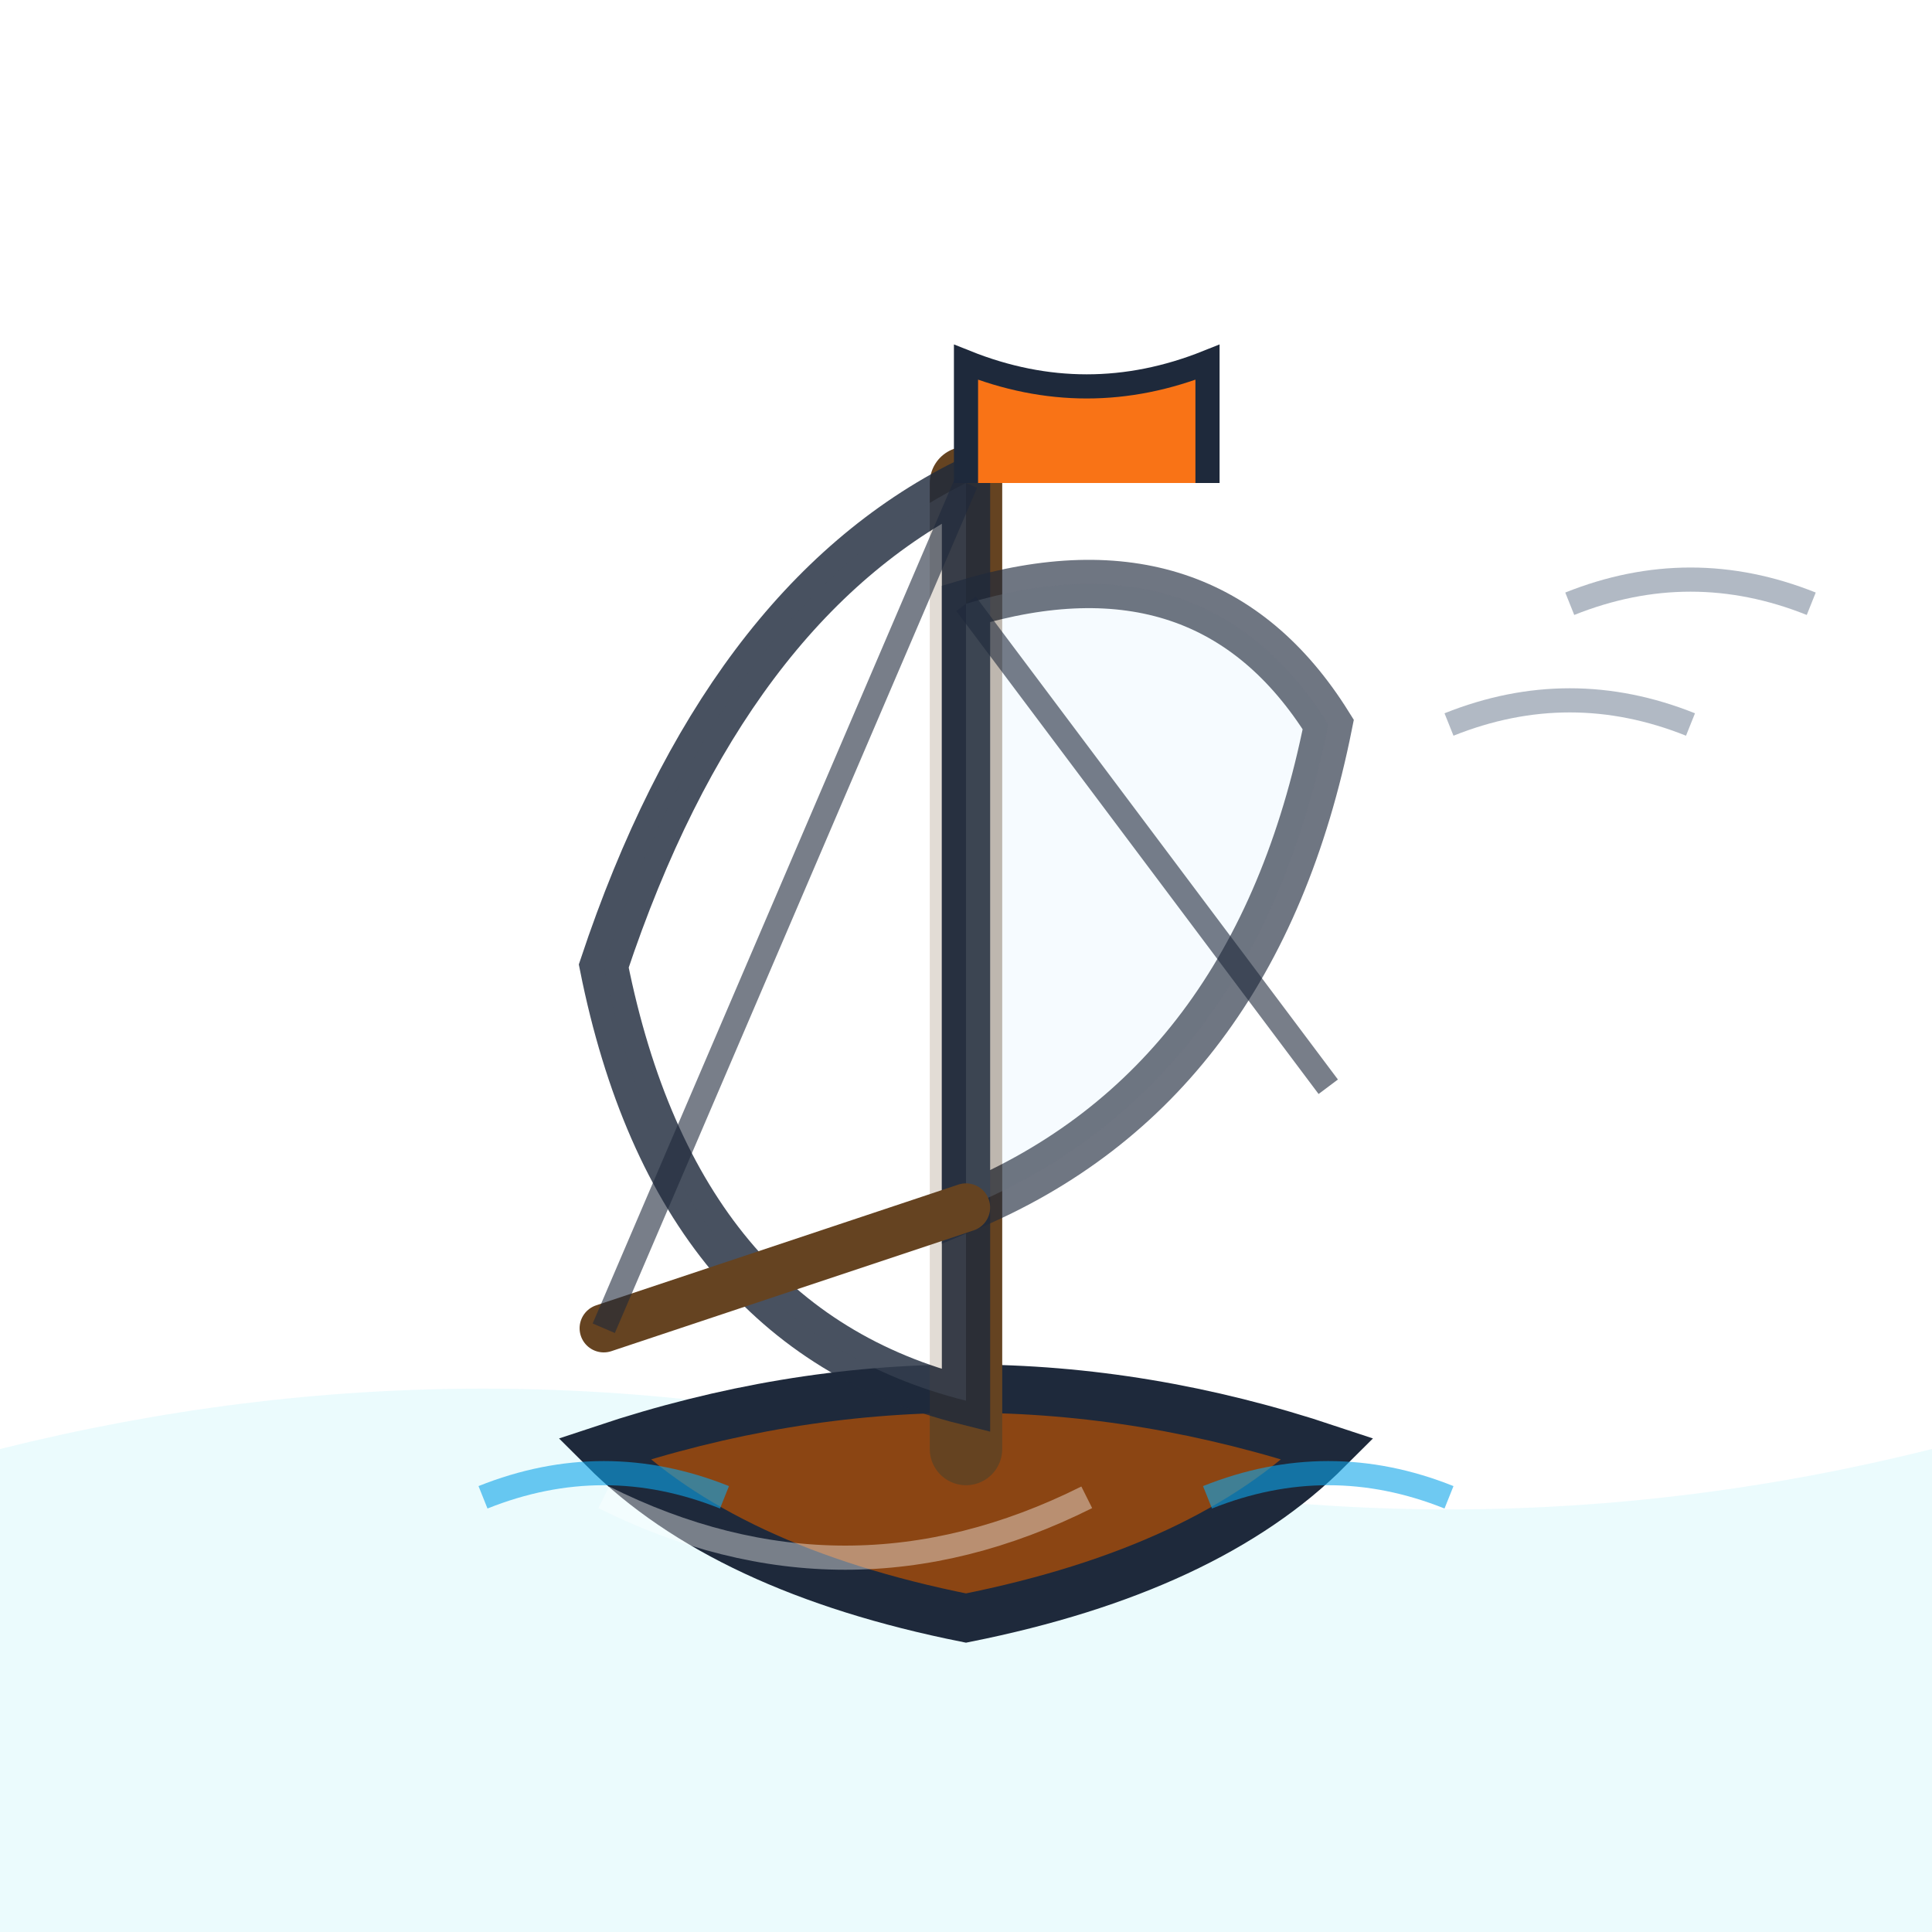 <svg width="80" height="80" viewBox="0 0 80 80" xmlns="http://www.w3.org/2000/svg">
  <!-- Simple hand-drawn sailboat -->
  <defs>
    <filter id="sailboat-rough">
      <feTurbulence baseFrequency="0.03" numOctaves="2" seed="5"/>
      <feDisplacementMap in="SourceGraphic" scale="1"/>
    </filter>
  </defs>
  
  <!-- Water line -->
  <path d="M0,60 Q20,55 40,60 T80,60 L80,80 L0,80 Z" 
        fill="#22d3ee" opacity="0.3" filter="url(#sailboat-rough)"/>
  
  <!-- Boat hull -->
  <path d="M25,60 Q40,55 55,60 Q50,65 40,67 Q30,65 25,60 Z" 
        fill="#8b4513" stroke="#1e293b" stroke-width="2" filter="url(#sailboat-rough)"/>
  
  <!-- Mast -->
  <line x1="40" y1="60" x2="40" y2="20" 
        stroke="#654321" stroke-width="3" stroke-linecap="round"/>
  
  <!-- Main sail -->
  <path d="M40,20 Q30,25 25,40 Q28,55 40,58 Z" 
        fill="#ffffff" stroke="#1e293b" stroke-width="2" opacity="0.9" filter="url(#sailboat-rough)"/>
  
  <!-- Jib sail -->
  <path d="M40,25 Q50,22 55,30 Q52,45 40,50 Z" 
        fill="#f0f9ff" stroke="#1e293b" stroke-width="2" opacity="0.8" filter="url(#sailboat-rough)"/>
  
  <!-- Flag -->
  <path d="M40,20 L40,15 Q45,17 50,15 L50,20" 
        fill="#f97316" stroke="#1e293b" stroke-width="1"/>
  
  <!-- Boom -->
  <line x1="40" y1="50" x2="25" y2="55" 
        stroke="#654321" stroke-width="2" stroke-linecap="round"/>
  
  <!-- Rigging -->
  <line x1="40" y1="20" x2="25" y2="55" stroke="#1e293b" stroke-width="1" opacity="0.6"/>
  <line x1="40" y1="25" x2="55" y2="45" stroke="#1e293b" stroke-width="1" opacity="0.6"/>
  
  <!-- Reflection in water -->
  <path d="M25,62 Q35,67 45,62" fill="none" stroke="#ffffff" stroke-width="1" opacity="0.4"/>
  
  <!-- Wind lines -->
  <path d="M60,30 Q65,28 70,30" fill="none" stroke="#64748b" stroke-width="1" opacity="0.5"/>
  <path d="M65,25 Q70,23 75,25" fill="none" stroke="#64748b" stroke-width="1" opacity="0.5"/>
  
  <!-- Small waves around boat -->
  <path d="M20,62 Q25,60 30,62" fill="none" stroke="#0ea5e9" stroke-width="1" opacity="0.6"/>
  <path d="M50,62 Q55,60 60,62" fill="none" stroke="#0ea5e9" stroke-width="1" opacity="0.6"/>
</svg>
